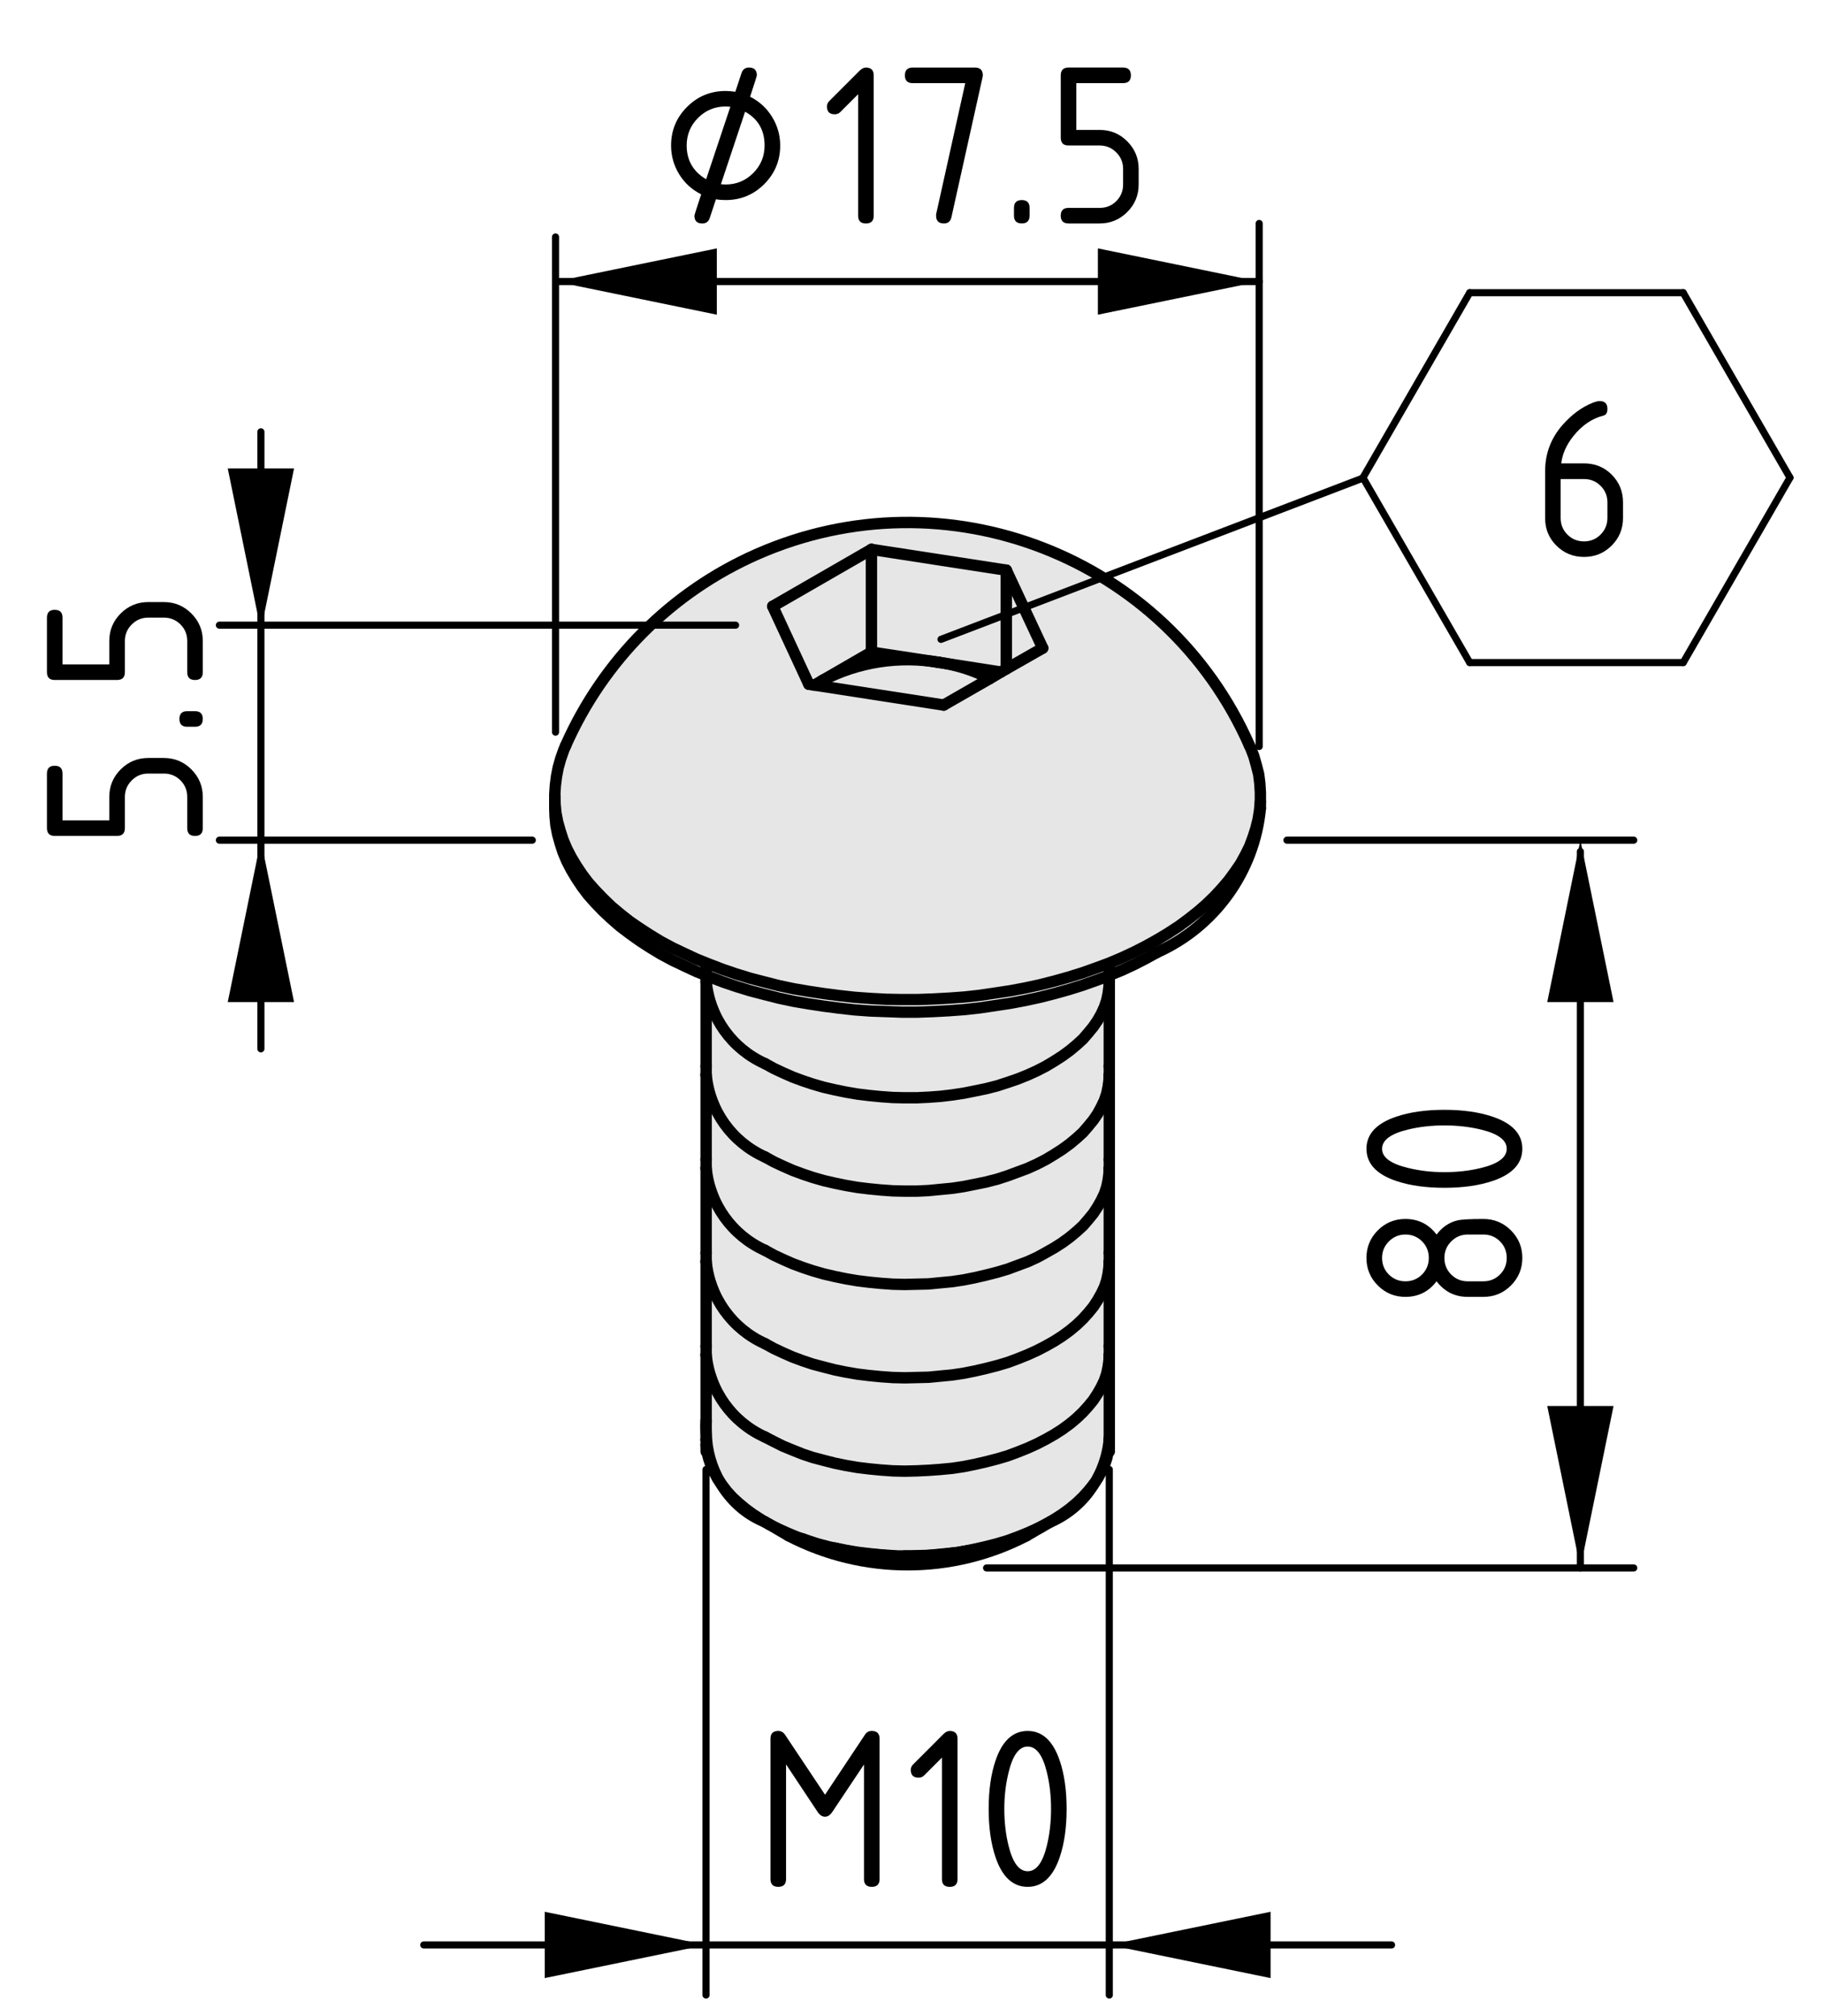 <?xml version="1.0" encoding="utf-8"?>
<!-- Generator: Adobe Illustrator 28.0.0, SVG Export Plug-In . SVG Version: 6.00 Build 0)  -->
<svg version="1.1" xmlns="http://www.w3.org/2000/svg" xmlns:xlink="http://www.w3.org/1999/xlink" x="0px" y="0px"
	 viewBox="0 0 64.074 70.833" style="enable-background:new 0 0 64.074 70.833;" xml:space="preserve">
<style type="text/css">
	.st0{fill:#E6E6E6;}
	.st1{fill:none;stroke:#000000;stroke-width:0.4;stroke-linecap:round;stroke-linejoin:round;stroke-miterlimit:10;}
	.st2{fill:none;stroke:#000000;stroke-width:0.25;stroke-linecap:round;stroke-linejoin:round;stroke-miterlimit:10;}
	.st3{fill:none;stroke:#000000;stroke-width:0.25;stroke-linecap:round;stroke-linejoin:round;}
	.st4{display:none;}
	.st5{display:inline;}
</style>
<g id="_x30_">
	<g id="ARC_36_">
		<g id="XMLID_3_">
			<g>
				<path class="st0" d="M38.989,47.605v2.92v0.06v0.01c0,0.01,0,0.01,0,0.02
					c0,0.02-0.01,0.03-0.01,0.05c-0.05,0.45-0.19,0.87-0.39,1.26
					c-0.05,0.09-0.1,0.17-0.16,0.25l-0.18,0.22l-0.19,0.21l-0.22,0.21
					l-0.24,0.2l-0.26,0.19l-0.28,0.18l-0.3,0.17l-0.31,0.16
					l-0.33,0.15l-0.35,0.14l-0.35,0.13l-0.37,0.11l-0.39,0.1l-0.39,0.09
					l-0.4,0.08l-0.37,0.06h-0.03l-0.42,0.04l-0.41,0.04l-0.42,0.01
					l-0.42,0.01h-0.21l-0.21-0.01l-0.42-0.03l-0.41-0.04l-0.41-0.05
					l-0.41-0.07l-0.39-0.08h-0.02l-0.18-0.04l-0.38-0.1l-0.2-0.06
					l-0.35-0.12l-0.18-0.06l-0.34-0.14l-0.33-0.15l-0.32-0.16
					l-0.15-0.09l-0.03-0.01l-0.11-0.07l-0.28-0.18l-0.26-0.19
					l-0.24-0.2l-0.22-0.2l-0.2-0.22l-0.17-0.22l-0.07-0.1
					c-0.31-0.52-0.48-1.13-0.49-1.74v-0.43v-2.31
					c0.12,1.26,0.91,2.37,2.07,2.89l0.31,0.16l0.32,0.16l0.34,0.14
					l0.35,0.14l0.36,0.12l0.38,0.1l0.39,0.1l0.39,0.08l0.41,0.07
					l0.41,0.05l0.41,0.04l0.42,0.03l0.42,0.01l0.42-0.01l0.42-0.02
					l0.41-0.03l0.42-0.04l0.4-0.06l0.4-0.08l0.39-0.09l0.39-0.1
					l0.37-0.11l0.35-0.13l0.35-0.14l0.33-0.15l0.31-0.16l0.3-0.17
					l0.28-0.18l0.26-0.19l0.24-0.2l0.22-0.21l0.19-0.21l0.18-0.22
					l0.15-0.23l0.13-0.23l0.11-0.23l0.08-0.24l0.05-0.24l0.03-0.24
					L38.989,47.605z"/>
				<path class="st0" d="M38.989,44.325v2.98v0.3l-0.01,0.18l-0.03,0.24
					l-0.05,0.24l-0.08,0.24l-0.11,0.23l-0.13,0.23l-0.15,0.23
					l-0.18,0.22l-0.19,0.21l-0.22,0.21l-0.24,0.2l-0.26,0.19
					l-0.28,0.18l-0.3,0.17l-0.31,0.16l-0.33,0.15l-0.35,0.14l-0.35,0.13
					l-0.37,0.11l-0.39,0.1l-0.39,0.09l-0.4,0.08l-0.4,0.06
					l-0.42,0.04l-0.41,0.03l-0.42,0.02l-0.42,0.01l-0.42-0.01
					l-0.42-0.03l-0.41-0.04l-0.41-0.05l-0.41-0.07l-0.39-0.08
					l-0.39-0.1l-0.38-0.1l-0.36-0.12l-0.35-0.14l-0.34-0.14
					l-0.32-0.16l-0.31-0.16c-1.16-0.52-1.95-1.63-2.07-2.89v-0.3v-2.98
					c0.12,1.26,0.91,2.37,2.07,2.89l0.31,0.17l0.32,0.15l0.34,0.15
					l0.35,0.13l0.36,0.12l0.38,0.1l0.39,0.1l0.39,0.08l0.41,0.07
					l0.41,0.05l0.41,0.04l0.42,0.03l0.42,0.01l0.42-0.01l0.42-0.01
					l0.41-0.04l0.42-0.04l0.4-0.06l0.4-0.08l0.39-0.09l0.39-0.1
					l0.37-0.11l0.35-0.13l0.35-0.14l0.33-0.15l0.31-0.16l0.3-0.17
					l0.28-0.18l0.26-0.19l0.24-0.2l0.22-0.21l0.19-0.21l0.18-0.22
					l0.15-0.23l0.13-0.23l0.11-0.23l0.08-0.24l0.05-0.24l0.03-0.24
					L38.989,44.325z"/>
				<path class="st0" d="M38.989,41.045v2.98v0.3l-0.01,0.18l-0.03,0.24
					l-0.05,0.24l-0.08,0.24l-0.11,0.23l-0.13,0.23l-0.15,0.23
					l-0.18,0.22l-0.19,0.21l-0.22,0.21l-0.24,0.2l-0.26,0.19
					l-0.28,0.18l-0.3,0.17l-0.31,0.16l-0.33,0.15l-0.35,0.14
					l-0.35,0.13l-0.37,0.11l-0.39,0.1l-0.39,0.09l-0.4,0.08
					l-0.4,0.06l-0.42,0.04l-0.41,0.04l-0.42,0.01l-0.42,0.01
					l-0.42-0.01l-0.42-0.03l-0.41-0.04l-0.41-0.05l-0.41-0.07
					l-0.39-0.08l-0.39-0.1l-0.38-0.1l-0.36-0.12l-0.35-0.13
					l-0.34-0.15l-0.32-0.15l-0.31-0.17c-1.16-0.52-1.95-1.63-2.07-2.89
					v-0.3v-2.98c0.12,1.26,0.91,2.37,2.07,2.89l0.31,0.17l0.32,0.15
					l0.34,0.15l0.35,0.13l0.36,0.12l0.38,0.11l0.39,0.09l0.39,0.08
					l0.41,0.07l0.41,0.05l0.41,0.04l0.42,0.03l0.42,0.01l0.42-0.01
					l0.42-0.01l0.41-0.04l0.42-0.04l0.4-0.06l0.4-0.08l0.39-0.09
					l0.39-0.1l0.37-0.11l0.35-0.13l0.35-0.13l0.33-0.15l0.31-0.17
					l0.3-0.17l0.28-0.18l0.26-0.19l0.24-0.2l0.22-0.2l0.19-0.22
					l0.18-0.22l0.15-0.23l0.13-0.23l0.11-0.23l0.08-0.24l0.05-0.24
					l0.03-0.24L38.989,41.045z"/>
				<path class="st0" d="M38.989,37.765v2.98v0.3l-0.01,0.18l-0.03,0.24
					l-0.05,0.24l-0.08,0.24l-0.11,0.23l-0.13,0.23l-0.15,0.23
					l-0.18,0.22l-0.19,0.22l-0.22,0.2l-0.24,0.2l-0.26,0.19
					l-0.28,0.18l-0.3,0.17l-0.31,0.17l-0.33,0.15l-0.35,0.13
					l-0.35,0.13l-0.37,0.11l-0.39,0.1l-0.39,0.09l-0.4,0.08l-0.4,0.06
					l-0.42,0.04l-0.41,0.04l-0.42,0.01l-0.42,0.01l-0.42-0.01
					l-0.42-0.03l-0.41-0.04l-0.41-0.05l-0.41-0.07l-0.39-0.08
					l-0.39-0.09l-0.38-0.11l-0.36-0.12l-0.35-0.13l-0.34-0.15
					l-0.32-0.15l-0.31-0.17c-1.16-0.52-1.95-1.63-2.07-2.89v-0.3
					v-2.98c0.12,1.27,0.91,2.37,2.07,2.89l0.31,0.17l0.32,0.15
					l0.34,0.15l0.35,0.13l0.36,0.12l0.38,0.11l0.39,0.09l0.39,0.08
					l0.41,0.07l0.41,0.05l0.41,0.04l0.42,0.03l0.42,0.01h0.42
					l0.42-0.02l0.41-0.04l0.42-0.04l0.4-0.06l0.4-0.08l0.39-0.08
					l0.39-0.1l0.37-0.12l0.35-0.13l0.35-0.13l0.33-0.15l0.31-0.16
					l0.3-0.18l0.28-0.18l0.26-0.19l0.24-0.2l0.22-0.2l0.19-0.22
					l0.18-0.22l0.15-0.22l0.13-0.24l0.11-0.23l0.08-0.24l0.05-0.24
					l0.03-0.24L38.989,37.765z"/>
				<path class="st0" d="M38.989,34.485v2.98v0.3l-0.01,0.18l-0.03,0.24
					l-0.05,0.24l-0.08,0.24l-0.11,0.23l-0.13,0.24l-0.15,0.22
					l-0.18,0.22l-0.19,0.22l-0.22,0.2l-0.24,0.2l-0.26,0.19
					l-0.28,0.18l-0.3,0.18l-0.31,0.16l-0.33,0.15l-0.35,0.13l-0.35,0.13
					l-0.37,0.12l-0.39,0.1l-0.39,0.08l-0.4,0.08l-0.4,0.06
					l-0.42,0.04l-0.41,0.04l-0.42,0.02h-0.42l-0.42-0.01l-0.42-0.03
					l-0.41-0.04l-0.41-0.05l-0.41-0.07l-0.39-0.08l-0.39-0.09
					l-0.38-0.11l-0.36-0.12l-0.35-0.13l-0.34-0.15l-0.32-0.15
					l-0.31-0.17c-1.16-0.52-1.95-1.62-2.07-2.89v-0.3v-2.98
					c0.12,1.27,0.91,2.37,2.07,2.89l0.31,0.17l0.32,0.15l0.34,0.15
					l0.35,0.13l0.36,0.12l0.38,0.11l0.39,0.09l0.39,0.08l0.41,0.07
					l0.41,0.05l0.41,0.04l0.42,0.03l0.42,0.01h0.42l0.42-0.02
					l0.41-0.03l0.42-0.05l0.4-0.06l0.4-0.08l0.39-0.08l0.39-0.1
					l0.37-0.12l0.35-0.12l0.35-0.14l0.33-0.15l0.31-0.16l0.3-0.18
					l0.28-0.18l0.26-0.19l0.24-0.2l0.22-0.2l0.19-0.22l0.18-0.22
					l0.15-0.22l0.13-0.23l0.11-0.24l0.08-0.24l0.05-0.24l0.03-0.24
					L38.989,34.485z"/>
				<path class="st0" d="M27.379,35.075l0.52,0.11l0.53,0.09l0.53,0.08l0.54,0.07
					l0.54,0.06l0.55,0.04l0.55,0.02l0.56,0.02h0.55l0.55-0.02
					l0.55-0.03l0.55-0.04l0.54-0.06l0.54-0.08l0.53-0.08l0.53-0.1
					l0.51-0.11l0.51-0.13l0.5-0.14l0.48-0.15l0.48-0.17l0.46-0.17h0.01
					v0.2l-0.01,0.18l-0.03,0.24l-0.05,0.24l-0.08,0.24l-0.11,0.24
					l-0.13,0.23l-0.15,0.22l-0.18,0.22l-0.19,0.22l-0.22,0.2
					l-0.24,0.2l-0.26,0.19l-0.28,0.18l-0.3,0.18l-0.31,0.16
					l-0.33,0.15l-0.35,0.14l-0.35,0.12l-0.37,0.12l-0.39,0.1l-0.39,0.08
					l-0.4,0.08l-0.4,0.06l-0.42,0.05l-0.41,0.03l-0.42,0.02h-0.42
					l-0.42-0.01l-0.42-0.03l-0.41-0.04l-0.41-0.05l-0.41-0.07
					l-0.39-0.08l-0.39-0.09l-0.38-0.11l-0.36-0.12l-0.35-0.13
					l-0.34-0.15l-0.32-0.15l-0.31-0.17c-1.16-0.52-1.95-1.62-2.07-2.89
					v-0.21l0.12,0.05l0.47,0.18l0.47,0.16l0.49,0.15l0.5,0.13
					L27.379,35.075z"/>
				<polygon class="st0" points="30.629,22.915 28.899,23.915 28.659,24.055 28.619,24.075 
					28.429,24.045 27.159,21.305 30.629,19.305 				"/>
				<polygon class="st0" points="36.649,22.775 35.369,23.505 35.369,20.035 				"/>
				<polygon class="st0" points="35.179,23.615 32.999,23.275 30.629,22.915 30.629,19.305 
					35.369,20.035 35.369,23.505 				"/>
				<path class="st0" d="M33.169,24.775l-4.53-0.7l0.02-0.02l0.24-0.14
					c1.26-0.66,2.7-0.88,4.1-0.64c0.63,0.09,1.23,0.28,1.79,0.57
					L33.169,24.775z"/>
				<path class="st0" d="M28.619,24.075h0.02l4.53,0.7l1.62-0.93l0.39-0.23
					l0.19-0.11l1.28-0.73l-1.28-2.74l-4.74-0.73l-3.47,2l1.27,2.74
					L28.619,24.075z M44.139,29.115l-0.1,0.31l-0.12,0.32l-0.15,0.3
					l-0.17,0.31l-0.2,0.29l-0.22,0.3l-0.24,0.28l-0.26,0.28
					l-0.29,0.28l-0.3,0.26l-0.33,0.26l-0.34,0.25l-0.37,0.24l-0.38,0.23
					l-0.4,0.22l-0.41,0.21l-0.43,0.2l-0.45,0.19l-0.46,0.17l-0.48,0.17
					l-0.48,0.15l-0.5,0.14l-0.51,0.13l-0.51,0.11l-0.53,0.1l-0.53,0.08
					l-0.54,0.08l-0.54,0.06l-0.55,0.04l-0.55,0.03l-0.55,0.02h-0.55
					l-0.56-0.01l-0.55-0.03l-0.55-0.04l-0.54-0.06l-0.54-0.07
					l-0.53-0.08l-0.53-0.09l-0.52-0.11l-0.51-0.13l-0.5-0.13l-0.49-0.15
					l-0.47-0.16l-0.47-0.18l-0.45-0.18l-0.43-0.2l-0.42-0.2
					l-0.41-0.22l-0.38-0.23l-0.37-0.24l-0.35-0.24l-0.33-0.26
					l-0.31-0.26l-0.29-0.28l-0.27-0.28l-0.25-0.28l-0.22-0.29l-0.2-0.3
					l-0.18-0.3l-0.16-0.31l-0.13-0.31l-0.1-0.31l-0.09-0.32l-0.06-0.31
					l-0.03-0.32l-0.01-0.28v-0.04l0.02-0.32l0.04-0.32l0.06-0.31
					l0.09-0.32l0.11-0.31l0.06-0.14c1.33-3.01,3.73-5.41,6.73-6.73
					c6.64-2.92,14.39,0.09,17.31,6.73l0.03,0.06l0.12,0.31l0.09,0.32
					l0.08,0.31l0.04,0.32l0.02,0.32v0.12v0.2l-0.03,0.32l-0.05,0.31
					L44.139,29.115z"/>
			</g>
			<g>
				<path class="st1" d="M43.919,26.205c-2.92-6.64-10.67-9.65-17.31-6.73
					c-3,1.32-5.4,3.72-6.73,6.73"/>
				<line class="st1" x1="19.499" y1="27.965" x2="19.499" y2="28.405"/>
				<line class="st1" x1="44.299" y1="28.405" x2="44.299" y2="28.165"/>
				<line class="st1" x1="24.819" y1="50.775" x2="24.819" y2="51.005"/>
				<polyline class="st1" points="24.819,47.605 24.819,49.915 24.819,50.345 24.819,50.585 				
					"/>
				<line class="st1" x1="24.819" y1="44.325" x2="24.819" y2="47.305"/>
				<line class="st1" x1="24.819" y1="41.045" x2="24.819" y2="44.025"/>
				<line class="st1" x1="24.819" y1="37.765" x2="24.819" y2="40.745"/>
				<polyline class="st1" points="24.819,33.885 24.819,34.275 24.819,34.485 24.819,37.465 				
					"/>
				<line class="st1" x1="38.989" y1="34.275" x2="38.989" y2="33.895"/>
				<polyline class="st1" points="38.989,37.465 38.989,34.485 38.989,34.285 				"/>
				<line class="st1" x1="38.989" y1="40.745" x2="38.989" y2="37.765"/>
				<line class="st1" x1="38.989" y1="44.025" x2="38.989" y2="41.045"/>
				<line class="st1" x1="38.989" y1="47.305" x2="38.989" y2="44.325"/>
				<line class="st1" x1="38.989" y1="50.525" x2="38.989" y2="47.605"/>
				<line class="st1" x1="38.989" y1="51.005" x2="38.989" y2="50.615"/>
				<line class="st1" x1="24.819" y1="37.465" x2="24.819" y2="37.765"/>
				<line class="st1" x1="38.989" y1="37.765" x2="38.989" y2="37.465"/>
				<line class="st1" x1="24.819" y1="40.745" x2="24.819" y2="41.045"/>
				<line class="st1" x1="38.989" y1="41.045" x2="38.989" y2="40.745"/>
				<line class="st1" x1="24.819" y1="44.025" x2="24.819" y2="44.325"/>
				<line class="st1" x1="38.989" y1="44.325" x2="38.989" y2="44.025"/>
				<line class="st1" x1="24.819" y1="47.305" x2="24.819" y2="47.605"/>
				<line class="st1" x1="38.989" y1="47.605" x2="38.989" y2="47.305"/>
				<line class="st1" x1="24.819" y1="50.585" x2="24.819" y2="50.595"/>
				<line class="st1" x1="27.039" y1="53.565" x2="27.719" y2="53.965"/>
				<line class="st1" x1="36.079" y1="53.965" x2="36.609" y2="53.655"/>
				<polyline class="st1" points="40.669,33.025 41.049,32.795 41.419,32.555 41.759,32.305 
					42.089,32.045 42.389,31.785 42.679,31.505 42.939,31.225 43.179,30.945 
					43.399,30.645 43.599,30.355 43.769,30.045 43.919,29.745 44.039,29.425 
					44.139,29.115 44.219,28.795 44.269,28.485 44.299,28.165 44.299,27.965 
					44.299,27.845 44.279,27.525 44.239,27.205 44.159,26.895 44.069,26.575 
					43.949,26.265 43.919,26.205 				"/>
				<polyline class="st1" points="19.879,26.205 19.819,26.345 19.709,26.655 19.619,26.975 
					19.559,27.285 19.519,27.605 19.499,27.925 19.499,27.965 19.509,28.245 
					19.539,28.565 19.599,28.875 19.689,29.195 19.789,29.505 19.919,29.815 
					20.079,30.125 20.259,30.425 20.459,30.725 20.679,31.015 20.929,31.295 
					21.199,31.575 21.489,31.855 21.799,32.115 22.129,32.375 22.479,32.615 
					22.849,32.855 23.229,33.085 23.639,33.305 24.059,33.505 24.489,33.705 
					24.939,33.885 25.409,34.065 25.879,34.225 26.369,34.375 26.869,34.505 
					27.379,34.635 27.899,34.745 28.429,34.835 28.959,34.915 29.499,34.985 
					30.039,35.045 30.589,35.085 31.139,35.115 31.699,35.125 32.249,35.125 
					32.799,35.105 33.349,35.075 33.899,35.035 34.439,34.975 34.979,34.895 
					35.509,34.815 36.039,34.715 36.549,34.605 37.059,34.475 37.559,34.335 
					38.039,34.185 38.519,34.015 38.979,33.845 39.429,33.655 39.859,33.455 
					40.269,33.245 40.669,33.025 				"/>
				<path class="st1" d="M40.669,33.465c2.03-0.91,3.42-2.85,3.63-5.06"/>
				<polyline class="st1" points="19.499,28.405 19.509,28.685 19.539,29.005 19.599,29.315 
					19.689,29.635 19.789,29.945 19.919,30.255 20.079,30.565 20.259,30.865 
					20.459,31.165 20.679,31.455 20.929,31.735 21.199,32.015 21.489,32.285 
					21.799,32.555 22.129,32.805 22.479,33.055 22.849,33.295 23.229,33.525 
					23.639,33.745 24.059,33.945 24.489,34.145 24.819,34.275 24.939,34.325 
					25.409,34.505 25.879,34.665 26.369,34.815 26.869,34.945 27.379,35.075 
					27.899,35.185 28.429,35.275 28.959,35.355 29.499,35.425 30.039,35.485 
					30.589,35.525 31.139,35.545 31.699,35.565 32.249,35.565 32.799,35.545 
					33.349,35.515 33.899,35.475 34.439,35.415 34.979,35.335 35.509,35.255 
					36.039,35.155 36.549,35.045 37.059,34.915 37.559,34.775 38.039,34.625 
					38.519,34.455 38.979,34.285 38.989,34.285 38.989,34.275 39.429,34.095 
					39.859,33.895 40.269,33.685 40.669,33.465 				"/>
				<line class="st1" x1="35.369" y1="20.035" x2="36.649" y2="22.775"/>
				<line class="st1" x1="30.629" y1="19.305" x2="35.369" y2="20.035"/>
				<line class="st1" x1="27.159" y1="21.305" x2="30.629" y2="19.305"/>
				<line class="st1" x1="28.429" y1="24.045" x2="27.159" y2="21.305"/>
				<polyline class="st1" points="33.169,24.775 28.639,24.075 28.619,24.075 28.429,24.045 				
					"/>
				<polyline class="st1" points="36.649,22.775 35.369,23.505 35.179,23.615 34.789,23.845 
					33.169,24.775 				"/>
				<line class="st1" x1="28.659" y1="24.055" x2="28.639" y2="24.075"/>
				<path class="st1" d="M32.999,23.275c-1.4-0.24-2.84-0.02-4.1,0.64"/>
				<path class="st1" d="M34.789,23.845c-0.56-0.29-1.16-0.48-1.79-0.57"/>
				<line class="st1" x1="35.369" y1="23.505" x2="35.369" y2="20.035"/>
				<polyline class="st1" points="26.889,37.375 27.199,37.545 27.519,37.695 27.859,37.845 
					28.209,37.975 28.569,38.095 28.949,38.205 29.339,38.295 29.729,38.375 
					30.139,38.445 30.549,38.495 30.959,38.535 31.379,38.565 31.799,38.575 
					32.219,38.575 32.639,38.555 33.049,38.525 33.469,38.475 33.869,38.415 
					34.269,38.335 34.659,38.255 35.049,38.155 35.419,38.035 35.769,37.915 
					36.119,37.775 36.449,37.625 36.759,37.465 37.059,37.285 37.339,37.105 
					37.599,36.915 37.839,36.715 38.059,36.515 38.249,36.295 38.429,36.075 
					38.579,35.855 38.709,35.625 38.819,35.385 38.899,35.145 38.949,34.905 
					38.979,34.665 38.989,34.485 				"/>
				<path class="st1" d="M24.819,34.485c0.12,1.27,0.91,2.37,2.07,2.89"/>
				<line class="st1" x1="30.629" y1="22.915" x2="30.629" y2="19.305"/>
				<line class="st1" x1="28.899" y1="23.915" x2="30.629" y2="22.915"/>
				<polyline class="st1" points="28.619,24.075 28.659,24.055 28.899,23.915 				"/>
				<line class="st1" x1="32.999" y1="23.275" x2="35.179" y2="23.615"/>
				<line class="st1" x1="30.629" y1="22.915" x2="32.999" y2="23.275"/>
				<polyline class="st1" points="26.889,40.655 27.199,40.825 27.519,40.975 27.859,41.125 
					28.209,41.255 28.569,41.375 28.949,41.485 29.339,41.575 29.729,41.655 
					30.139,41.725 30.549,41.775 30.959,41.815 31.379,41.845 31.799,41.855 
					32.219,41.855 32.639,41.835 33.049,41.795 33.469,41.755 33.869,41.695 
					34.269,41.615 34.659,41.535 35.049,41.435 35.419,41.315 35.769,41.185 
					36.119,41.055 36.449,40.905 36.759,40.745 37.059,40.565 37.339,40.385 
					37.599,40.195 37.839,39.995 38.059,39.795 38.249,39.575 38.429,39.355 
					38.579,39.135 38.709,38.895 38.819,38.665 38.899,38.425 38.949,38.185 
					38.979,37.945 38.989,37.765 				"/>
				<path class="st1" d="M24.819,37.765c0.12,1.27,0.91,2.37,2.07,2.89"/>
				<polyline class="st1" points="26.889,43.935 27.199,44.105 27.519,44.255 27.859,44.405 
					28.209,44.535 28.569,44.655 28.949,44.765 29.339,44.855 29.729,44.935 
					30.139,45.005 30.549,45.055 30.959,45.095 31.379,45.125 31.799,45.135 
					32.219,45.125 32.639,45.115 33.049,45.075 33.469,45.035 33.869,44.975 
					34.269,44.895 34.659,44.805 35.049,44.705 35.419,44.595 35.769,44.465 
					36.119,44.335 36.449,44.185 36.759,44.015 37.059,43.845 37.339,43.665 
					37.599,43.475 37.839,43.275 38.059,43.075 38.249,42.855 38.429,42.635 
					38.579,42.405 38.709,42.175 38.819,41.945 38.899,41.705 38.949,41.465 
					38.979,41.225 38.989,41.045 				"/>
				<path class="st1" d="M24.819,41.045c0.12,1.26,0.91,2.37,2.07,2.89"/>
				<polyline class="st1" points="26.889,47.215 27.199,47.385 27.519,47.535 27.859,47.685 
					28.209,47.815 28.569,47.935 28.949,48.035 29.339,48.135 29.729,48.215 
					30.139,48.285 30.549,48.335 30.959,48.375 31.379,48.405 31.799,48.415 
					32.219,48.405 32.639,48.395 33.049,48.355 33.469,48.315 33.869,48.255 
					34.269,48.175 34.659,48.085 35.049,47.985 35.419,47.875 35.769,47.745 
					36.119,47.605 36.449,47.455 36.759,47.295 37.059,47.125 37.339,46.945 
					37.599,46.755 37.839,46.555 38.059,46.345 38.249,46.135 38.429,45.915 
					38.579,45.685 38.709,45.455 38.819,45.225 38.899,44.985 38.949,44.745 
					38.979,44.505 38.989,44.325 				"/>
				<path class="st1" d="M24.819,44.325c0.12,1.26,0.91,2.37,2.07,2.89"/>
				<polyline class="st1" points="26.889,50.495 27.199,50.655 27.519,50.815 27.859,50.955 
					28.209,51.095 28.569,51.215 28.949,51.315 29.339,51.415 29.729,51.495 
					30.139,51.565 30.549,51.615 30.959,51.655 31.379,51.685 31.799,51.695 
					32.219,51.685 32.639,51.665 33.049,51.635 33.469,51.595 33.869,51.535 
					34.269,51.455 34.659,51.365 35.049,51.265 35.419,51.155 35.769,51.025 
					36.119,50.885 36.449,50.735 36.759,50.575 37.059,50.405 37.339,50.225 
					37.599,50.035 37.839,49.835 38.059,49.625 38.249,49.415 38.429,49.195 
					38.579,48.965 38.709,48.735 38.819,48.505 38.899,48.265 38.949,48.025 
					38.979,47.785 38.989,47.605 				"/>
				<path class="st1" d="M24.819,47.605c0.12,1.26,0.91,2.37,2.07,2.89"/>
				<polyline class="st1" points="38.989,50.595 38.989,50.585 38.989,50.525 				"/>
				<polyline class="st1" points="38.589,51.925 38.709,51.715 38.819,51.485 38.899,51.245 
					38.949,51.005 38.979,50.765 38.979,50.665 				"/>
				<polyline class="st1" points="33.499,54.575 33.869,54.515 34.269,54.435 34.659,54.345 
					35.049,54.245 35.419,54.135 35.769,54.005 36.119,53.865 36.449,53.715 
					36.759,53.555 37.059,53.385 37.339,53.205 37.599,53.015 37.839,52.815 
					38.059,52.605 38.249,52.395 38.429,52.175 				"/>
				<polyline class="st1" points="31.799,54.675 32.219,54.665 32.639,54.655 33.049,54.615 
					33.469,54.575 				"/>
				<polyline class="st1" points="29.319,54.395 29.339,54.395 29.729,54.475 30.139,54.545 
					30.549,54.595 30.959,54.635 31.379,54.665 				"/>
				<line class="st1" x1="28.209" y1="54.075" x2="28.559" y2="54.195"/>
				<line class="st1" x1="26.889" y1="53.475" x2="27.039" y2="53.565"/>
				<path class="st1" d="M24.819,49.915c-0.01,0.14-0.01,0.29,0,0.43
					c0.01,0.61,0.18,1.22,0.49,1.74c0.35,0.6,0.87,1.1,1.55,1.38"/>
				<path class="st1" d="M36.909,53.485c0.64-0.28,1.17-0.74,1.52-1.31
					c0.06-0.08,0.11-0.16,0.16-0.25c0.2-0.39,0.34-0.81,0.39-1.26
					c0-0.02,0.01-0.03,0.01-0.05c0-0.01,0-0.01,0-0.02"/>
				<polyline class="st1" points="24.819,50.595 24.819,50.775 24.849,51.015 24.909,51.255 
					24.989,51.495 25.099,51.725 25.219,51.955 25.309,52.085 25.379,52.185 
					25.549,52.405 25.749,52.625 25.969,52.825 26.209,53.025 26.469,53.215 
					26.749,53.395 26.859,53.465 26.889,53.475 26.889,53.485 27.039,53.565 
					27.359,53.725 27.689,53.875 28.029,54.015 28.209,54.075 28.389,54.145 
					28.559,54.195 28.759,54.255 29.139,54.355 29.319,54.395 29.529,54.445 
					29.929,54.525 30.339,54.585 30.749,54.625 31.169,54.665 31.379,54.665 
					31.589,54.675 31.799,54.675 32.009,54.685 32.429,54.675 32.639,54.655 
					32.849,54.645 33.259,54.605 33.469,54.575 33.499,54.575 33.669,54.555 
					33.869,54.515 34.069,54.485 34.469,54.405 34.859,54.315 35.229,54.205 
					35.599,54.085 35.949,53.955 36.289,53.805 36.609,53.655 36.909,53.485 				"/>
				<path class="st1" d="M27.719,53.965c2.62,1.36,5.74,1.36,8.36,0"/>
			</g>
		</g>
	</g>
</g>
<g id="Bemaßung_allgemein">
	<g id="SOLID_4_">
		<polygon points="55.547,29.523 54.382,35.212 56.712,35.212 		"/>
	</g>
	<g id="SOLID_5_">
		<polygon points="55.547,55.096 56.712,49.406 54.382,49.406 		"/>
	</g>
	<g id="LINE_148_">
		<line class="st2" x1="45.233" y1="29.523" x2="57.422" y2="29.523"/>
	</g>
	<g id="LINE_149_">
		<line class="st2" x1="34.676" y1="55.096" x2="57.422" y2="55.096"/>
	</g>
	<g id="LINE_150_">
		<line class="st2" x1="55.547" y1="29.921" x2="55.547" y2="55.096"/>
	</g>
	<g id="SOLID_6_">
		<polygon points="38.989,68.343 44.658,69.508 44.658,67.178 		"/>
	</g>
	<g id="SOLID_7_">
		<polygon points="24.815,68.343 19.146,67.178 19.146,69.508 		"/>
	</g>
	<g id="LINE_151_">
		<line class="st2" x1="38.989" y1="51.636" x2="38.989" y2="70.104"/>
	</g>
	<g id="LINE_152_">
		<line class="st2" x1="24.815" y1="51.636" x2="24.815" y2="70.104"/>
	</g>
	<g id="LINE_153_">
		<line class="st2" x1="38.989" y1="68.343" x2="48.91" y2="68.343"/>
	</g>
	<g id="LINE_154_">
		<line class="st2" x1="38.989" y1="68.343" x2="24.815" y2="68.343"/>
	</g>
	<g id="LINE_155_">
		<line class="st2" x1="24.815" y1="68.343" x2="14.894" y2="68.343"/>
	</g>
	<g id="MTEXT_5_">
		<g>
			<path d="M30.641,60.824c0.183,0,0.274,0.092,0.274,0.273v4.932
				c0,0.182-0.091,0.273-0.274,0.273s-0.274-0.091-0.274-0.273v-4.026L29.252,63.672
				c-0.075,0.11-0.16,0.166-0.254,0.166c-0.098,0-0.184-0.056-0.259-0.166
				l-1.111-1.673v4.03c0,0.182-0.091,0.273-0.274,0.273s-0.274-0.092-0.274-0.273
				v-4.932c0-0.182,0.091-0.273,0.274-0.273c0.1,0,0.18,0.046,0.241,0.137
				l1.403,2.104l1.411-2.121C30.462,60.864,30.539,60.824,30.641,60.824z"/>
			<path d="M33.107,61.76l-0.629,0.63c-0.053,0.052-0.117,0.077-0.191,0.077
				c-0.183,0-0.275-0.091-0.275-0.274c0-0.074,0.026-0.138,0.079-0.19
				l1.07-1.071c0.072-0.071,0.146-0.107,0.22-0.107
				c0.183,0,0.274,0.092,0.274,0.273v4.932c0,0.182-0.091,0.273-0.274,0.273
				s-0.274-0.091-0.274-0.273V61.76z"/>
			<path d="M37.489,63.563c0,0.653-0.08,1.218-0.241,1.693
				c-0.235,0.697-0.611,1.046-1.129,1.046s-0.894-0.348-1.129-1.042
				c-0.161-0.476-0.241-1.042-0.241-1.697s0.08-1.222,0.241-1.697
				c0.235-0.694,0.611-1.042,1.129-1.042s0.894,0.349,1.129,1.046
				C37.409,62.345,37.489,62.91,37.489,63.563z M36.942,63.563
				c0-0.454-0.048-0.881-0.146-1.282c-0.146-0.606-0.372-0.909-0.676-0.909
				c-0.302,0-0.526,0.305-0.672,0.913c-0.1,0.409-0.149,0.836-0.149,1.278
				c0,0.451,0.048,0.879,0.146,1.282c0.146,0.606,0.372,0.909,0.676,0.909
				s0.53-0.303,0.676-0.909C36.893,64.442,36.942,64.014,36.942,63.563z"/>
		</g>
	</g>
	<g id="SOLID">
		<polygon points="9.17,29.523 8.005,35.212 10.335,35.212 		"/>
	</g>
	<g id="SOLID_1_">
		<polygon points="9.17,22.15 10.335,16.461 8.005,16.461 		"/>
	</g>
	<g id="LINE_142_">
		<line class="st2" x1="25.854" y1="21.968" x2="7.711" y2="21.968"/>
	</g>
	<g id="LINE_143_">
		<line class="st2" x1="18.709" y1="29.523" x2="7.711" y2="29.523"/>
	</g>
	<g id="LINE_144_">
		<line class="st2" x1="9.17" y1="15.174" x2="9.17" y2="36.855"/>
	</g>
	<g id="MTEXT_1_">
		<g>
			<path d="M4.114,29.373h-2.191c-0.182,0-0.273-0.091-0.273-0.274v-1.917
				c0-0.183,0.092-0.274,0.273-0.274c0.184,0,0.274,0.091,0.274,0.274v1.644h1.644
				v-0.822c0-0.379,0.134-0.702,0.402-0.969s0.591-0.4,0.967-0.4H5.759
				c0.379,0,0.701,0.134,0.969,0.402c0.267,0.269,0.4,0.591,0.4,0.967v1.096
				c0,0.183-0.092,0.274-0.273,0.274c-0.184,0-0.274-0.091-0.274-0.274v-1.096
				c0-0.229-0.079-0.424-0.238-0.583s-0.354-0.239-0.583-0.239H5.21
				c-0.227,0-0.42,0.08-0.58,0.241c-0.161,0.161-0.241,0.354-0.241,0.581v1.096
				C4.389,29.281,4.298,29.373,4.114,29.373z"/>
			<path d="M6.58,25.538c-0.183,0-0.274-0.091-0.274-0.274s0.092-0.274,0.274-0.274
				h0.274c0.182,0,0.273,0.091,0.273,0.274s-0.092,0.274-0.273,0.274H6.58z"/>
			<path d="M4.114,23.894h-2.191c-0.182,0-0.273-0.091-0.273-0.274v-1.917
				c0-0.183,0.092-0.274,0.273-0.274c0.184,0,0.274,0.091,0.274,0.274v1.644h1.644
				v-0.822c0-0.379,0.134-0.702,0.402-0.969s0.591-0.4,0.967-0.4H5.759
				c0.379,0,0.701,0.134,0.969,0.402c0.267,0.269,0.4,0.591,0.4,0.967v1.096
				c0,0.183-0.092,0.274-0.273,0.274c-0.184,0-0.274-0.091-0.274-0.274v-1.096
				c0-0.229-0.079-0.424-0.238-0.583s-0.354-0.239-0.583-0.239H5.21
				c-0.227,0-0.42,0.08-0.58,0.241c-0.161,0.161-0.241,0.354-0.241,0.581v1.096
				C4.389,23.803,4.298,23.894,4.114,23.894z"/>
		</g>
	</g>
	<g id="SOLID_2_">
		<polygon points="19.525,9.893 25.195,11.058 25.195,8.728 		"/>
	</g>
	<g id="SOLID_3_">
		<polygon points="44.257,9.893 38.588,8.728 38.588,11.058 		"/>
	</g>
	<g id="LINE_145_">
		<line class="st2" x1="19.525" y1="25.727" x2="19.525" y2="8.327"/>
	</g>
	<g id="LINE_146_">
		<line class="st2" x1="44.257" y1="26.232" x2="44.257" y2="7.852"/>
	</g>
	<g id="LINE_147_">
		<line class="st2" x1="19.525" y1="9.893" x2="44.257" y2="9.893"/>
	</g>
	<g id="MTEXT_2_">
		<g>
			<path d="M25.164,7.002l-0.22,0.664c-0.042,0.124-0.129,0.187-0.262,0.187
				c-0.183,0-0.274-0.092-0.274-0.273c0-0.025,0.079-0.275,0.237-0.752
				c-0.327-0.163-0.585-0.398-0.774-0.705c-0.189-0.308-0.284-0.644-0.284-1.009
				c0-0.531,0.187-0.983,0.561-1.357c0.373-0.373,0.826-0.56,1.357-0.56
				c0.097,0,0.21,0.009,0.34,0.028l0.22-0.664
				c0.042-0.124,0.129-0.187,0.262-0.187c0.183,0,0.274,0.092,0.274,0.273
				c0,0.025-0.079,0.275-0.237,0.752c0.324,0.163,0.581,0.398,0.772,0.707
				c0.19,0.309,0.286,0.645,0.286,1.007c0,0.531-0.187,0.983-0.561,1.357
				c-0.373,0.373-0.826,0.56-1.357,0.56C25.385,7.03,25.272,7.021,25.164,7.002z
				 M24.819,6.299l0.851-2.548c-0.072-0.006-0.127-0.009-0.166-0.009
				c-0.379,0-0.702,0.134-0.969,0.401c-0.267,0.267-0.4,0.59-0.4,0.969
				C24.135,5.633,24.363,6.029,24.819,6.299z M25.338,6.474
				c0.066,0.006,0.122,0.009,0.166,0.009c0.379,0,0.702-0.134,0.969-0.401
				c0.267-0.267,0.4-0.59,0.4-0.969c0-0.54-0.229-0.936-0.685-1.187
				L25.338,6.474z"/>
			<path d="M30.161,3.31l-0.629,0.63c-0.053,0.052-0.117,0.077-0.191,0.077
				c-0.183,0-0.275-0.091-0.275-0.274c0-0.074,0.026-0.138,0.079-0.19
				l1.07-1.071c0.072-0.071,0.146-0.107,0.22-0.107
				c0.183,0,0.274,0.092,0.274,0.273v4.932c0,0.182-0.091,0.273-0.274,0.273
				s-0.274-0.091-0.274-0.273V3.31z"/>
			<path d="M33.926,2.922h-1.847c-0.183,0-0.274-0.091-0.274-0.274
				c0-0.182,0.091-0.273,0.274-0.273h2.191c0.18,0,0.271,0.089,0.274,0.266
				c0,0.017-0.003,0.039-0.008,0.066L33.44,7.636
				c-0.033,0.144-0.121,0.216-0.261,0.216c-0.186,0-0.278-0.092-0.278-0.273
				c0-0.028,0.001-0.049,0.004-0.062L33.926,2.922z"/>
			<path d="M35.639,7.304c0-0.183,0.091-0.274,0.274-0.274s0.274,0.092,0.274,0.274
				v0.274c0,0.182-0.091,0.273-0.274,0.273S35.639,7.76,35.639,7.579V7.304z"/>
			<path d="M37.283,4.839V2.647c0-0.182,0.091-0.273,0.274-0.273H39.474
				c0.183,0,0.274,0.092,0.274,0.273c0,0.184-0.091,0.274-0.274,0.274h-1.644
				v1.644h0.822c0.379,0,0.702,0.134,0.969,0.402s0.4,0.591,0.4,0.967v0.549
				c0,0.379-0.134,0.701-0.402,0.969c-0.269,0.267-0.591,0.4-0.967,0.4h-1.096
				c-0.183,0-0.274-0.092-0.274-0.273c0-0.184,0.091-0.274,0.274-0.274h1.096
				c0.229,0,0.424-0.079,0.583-0.238S39.474,6.713,39.474,6.483V5.934
				c0-0.227-0.08-0.42-0.241-0.58c-0.161-0.161-0.354-0.241-0.581-0.241h-1.096
				C37.374,5.113,37.283,5.022,37.283,4.839z"/>
		</g>
	</g>
	<line class="st3" x1="62.913" y1="16.785" x2="59.161" y2="10.286"/>
	<g id="LINE_195_">
		<line class="st3" x1="59.161" y1="10.286" x2="51.657" y2="10.286"/>
	</g>
	<line class="st3" x1="51.657" y1="10.286" x2="47.905" y2="16.785"/>
	<g id="INSERT_1_">
		<g id="BLOCK_x5F_RECORD_1_">
			<g id="MTEXT_23_">
				<g>
					<path d="M56.223,14.093c0.183,0,0.274,0.092,0.274,0.273
						c0,0.136-0.046,0.215-0.137,0.237c-0.407,0.103-0.763,0.346-1.067,0.73
						c-0.241,0.304-0.38,0.621-0.419,0.95h0.801c0.387,0,0.712,0.133,0.975,0.398
						c0.263,0.266,0.395,0.59,0.395,0.971v0.549c0,0.381-0.133,0.705-0.4,0.971
						s-0.59,0.398-0.969,0.398c-0.382,0-0.706-0.132-0.971-0.396
						c-0.266-0.264-0.398-0.586-0.398-0.965v-1.652
						c0-0.619,0.206-1.163,0.618-1.631c0.321-0.362,0.671-0.619,1.05-0.771
						C56.082,14.114,56.165,14.093,56.223,14.093z M54.853,16.833v1.37
						c0,0.229,0.08,0.424,0.239,0.583s0.354,0.238,0.583,0.238
						s0.424-0.08,0.583-0.241c0.159-0.16,0.239-0.354,0.239-0.58V17.654
						c0-0.229-0.08-0.424-0.241-0.583s-0.354-0.238-0.581-0.238H54.853z"/>
				</g>
			</g>
		</g>
	</g>
	<g id="LINE_193_">
		<line class="st3" x1="47.905" y1="16.785" x2="51.657" y2="23.283"/>
	</g>
	<g id="LINE_192_">
		<line class="st3" x1="51.657" y1="23.283" x2="59.161" y2="23.283"/>
	</g>
	<g id="LINE_191_">
		<line class="st3" x1="59.161" y1="23.283" x2="62.913" y2="16.785"/>
	</g>
	<line class="st3" x1="33.074" y1="22.466" x2="47.902" y2="16.8"/>
</g>
<g id="Bemaßung_Print" class="st4">
	<g class="st5">
		<path d="M53.506,42.476c0,0.307-0.105,0.566-0.317,0.778
			c-0.212,0.211-0.472,0.317-0.778,0.317c-0.199,0-0.383-0.048-0.552-0.146
			c-0.362-0.207-0.544-0.524-0.544-0.95v-1.096h-0.548
			c-0.155,0-0.285,0.053-0.39,0.158c-0.105,0.105-0.158,0.235-0.158,0.39v1.096
			c0,0.183-0.092,0.274-0.273,0.274c-0.184,0-0.274-0.091-0.274-0.274V41.928
			c0-0.307,0.105-0.566,0.317-0.778c0.212-0.211,0.471-0.317,0.778-0.317h2.466
			c0.182,0,0.273,0.091,0.273,0.274V42.476z M51.863,41.381v1.096
			c0,0.152,0.054,0.282,0.16,0.388s0.235,0.16,0.388,0.16
			c0.149,0,0.278-0.054,0.386-0.162c0.108-0.107,0.162-0.236,0.162-0.386v-1.096
			H51.863z"/>
	</g>
</g>
<g id="Bemaßung_Internet">
	<g class="st4">
		<path class="st5" d="M48.028,44.202c0-0.379,0.134-0.702,0.4-0.969
			c0.268-0.267,0.59-0.4,0.969-0.4c0.261,0,0.523,0.083,0.789,0.249
			l2.772,1.727v-1.702c0-0.183,0.091-0.274,0.274-0.274
			c0.182,0,0.273,0.091,0.273,0.274v2.191c0,0.183-0.091,0.274-0.273,0.274
			c-0.056,0-0.108-0.015-0.158-0.046l-3.225-2.008
			c-0.147-0.091-0.298-0.137-0.453-0.137c-0.227,0-0.42,0.08-0.58,0.241
			c-0.161,0.161-0.241,0.354-0.241,0.581c0,0.31,0.229,0.596,0.688,0.859
			c0.089,0.05,0.133,0.129,0.133,0.237c0,0.183-0.091,0.274-0.273,0.274
			c-0.041,0-0.079-0.008-0.112-0.025C48.356,45.207,48.028,44.758,48.028,44.202z"/>
		<path class="st5" d="M50.767,38.998c0.653,0,1.218,0.08,1.693,0.241
			c0.697,0.235,1.046,0.611,1.046,1.129s-0.348,0.894-1.042,1.129
			c-0.476,0.161-1.042,0.241-1.697,0.241s-1.222-0.08-1.697-0.241
			c-0.694-0.235-1.042-0.611-1.042-1.129s0.349-0.894,1.046-1.129
			C49.549,39.078,50.114,38.998,50.767,38.998z M50.767,39.546
			c-0.454,0-0.881,0.048-1.282,0.146c-0.606,0.146-0.909,0.372-0.909,0.676
			c0,0.302,0.305,0.526,0.913,0.672c0.409,0.1,0.836,0.149,1.278,0.149
			c0.451,0,0.879-0.048,1.282-0.146c0.606-0.146,0.909-0.372,0.909-0.676
			s-0.303-0.53-0.909-0.676C51.646,39.594,51.218,39.546,50.767,39.546z"/>
	</g>
	<g class="st4">
		<path class="st5" d="M48.028,44.202c0-0.379,0.134-0.702,0.4-0.969
			c0.268-0.267,0.59-0.4,0.969-0.4c0.261,0,0.523,0.083,0.789,0.249
			l2.772,1.727v-1.702c0-0.183,0.091-0.274,0.274-0.274
			c0.182,0,0.273,0.091,0.273,0.274v2.191c0,0.183-0.091,0.274-0.273,0.274
			c-0.056,0-0.108-0.015-0.158-0.046l-3.225-2.008
			c-0.147-0.091-0.298-0.137-0.453-0.137c-0.227,0-0.42,0.08-0.58,0.241
			c-0.161,0.161-0.241,0.354-0.241,0.581c0,0.31,0.229,0.596,0.688,0.859
			c0.089,0.05,0.133,0.129,0.133,0.237c0,0.183-0.091,0.274-0.273,0.274
			c-0.041,0-0.079-0.008-0.112-0.025C48.356,45.207,48.028,44.758,48.028,44.202z"/>
		<path class="st5" d="M48.028,40.367c0-0.379,0.134-0.702,0.4-0.969
			c0.268-0.267,0.59-0.4,0.969-0.4c0.261,0,0.523,0.083,0.789,0.249
			l2.772,1.727v-1.702c0-0.183,0.091-0.274,0.274-0.274
			c0.182,0,0.273,0.091,0.273,0.274v2.191c0,0.183-0.091,0.274-0.273,0.274
			c-0.056,0-0.108-0.015-0.158-0.046l-3.225-2.008
			c-0.147-0.091-0.298-0.137-0.453-0.137c-0.227,0-0.42,0.08-0.58,0.241
			c-0.161,0.161-0.241,0.354-0.241,0.581c0,0.31,0.229,0.596,0.688,0.859
			c0.089,0.05,0.133,0.129,0.133,0.237c0,0.183-0.091,0.274-0.273,0.274
			c-0.041,0-0.079-0.008-0.112-0.025C48.356,41.372,48.028,40.923,48.028,40.367z"/>
	</g>
	<g class="st4">
		<path class="st5" d="M48.028,44.202c0-0.379,0.134-0.702,0.4-0.969
			c0.268-0.267,0.59-0.4,0.969-0.4c0.261,0,0.523,0.083,0.789,0.249
			l2.772,1.727v-1.702c0-0.183,0.091-0.274,0.274-0.274
			c0.182,0,0.273,0.091,0.273,0.274v2.191c0,0.183-0.091,0.274-0.273,0.274
			c-0.056,0-0.108-0.015-0.158-0.046l-3.225-2.008
			c-0.147-0.091-0.298-0.137-0.453-0.137c-0.227,0-0.42,0.08-0.58,0.241
			c-0.161,0.161-0.241,0.354-0.241,0.581c0,0.31,0.229,0.596,0.688,0.859
			c0.089,0.05,0.133,0.129,0.133,0.237c0,0.183-0.091,0.274-0.273,0.274
			c-0.041,0-0.079-0.008-0.112-0.025C48.356,45.207,48.028,44.758,48.028,44.202z"/>
		<path class="st5" d="M50.492,41.737h-2.191c-0.182,0-0.273-0.091-0.273-0.274v-1.917
			c0-0.183,0.092-0.274,0.273-0.274c0.184,0,0.274,0.091,0.274,0.274v1.644h1.644
			v-0.822c0-0.379,0.134-0.702,0.402-0.969s0.591-0.4,0.967-0.4h0.549
			c0.379,0,0.701,0.134,0.969,0.402c0.267,0.269,0.4,0.591,0.4,0.967v1.096
			c0,0.183-0.092,0.274-0.273,0.274c-0.184,0-0.274-0.091-0.274-0.274v-1.096
			c0-0.229-0.079-0.424-0.238-0.583s-0.354-0.239-0.583-0.239h-0.549
			c-0.227,0-0.42,0.08-0.58,0.241c-0.161,0.161-0.241,0.354-0.241,0.581v1.096
			C50.767,41.646,50.676,41.737,50.492,41.737z"/>
	</g>
	<g class="st4">
		<path class="st5" d="M50.767,44.202v0.548c0,0.183-0.091,0.274-0.274,0.274
			c-0.182,0-0.273-0.091-0.273-0.274v-0.548c0-0.229-0.079-0.424-0.238-0.583
			s-0.354-0.239-0.584-0.239c-0.227,0-0.42,0.08-0.58,0.241
			c-0.161,0.161-0.241,0.354-0.241,0.581v1.096c0,0.183-0.091,0.274-0.274,0.274
			c-0.182,0-0.273-0.091-0.273-0.274v-1.096c0-0.379,0.134-0.702,0.402-0.969
			s0.591-0.4,0.967-0.4c0.454,0,0.819,0.183,1.096,0.548
			c0.277-0.365,0.643-0.548,1.096-0.548h0.549c0.379,0,0.701,0.134,0.969,0.402
			c0.267,0.269,0.4,0.591,0.4,0.967v1.096c0,0.183-0.092,0.274-0.273,0.274
			c-0.184,0-0.274-0.091-0.274-0.274v-1.096c0-0.229-0.079-0.424-0.238-0.583
			s-0.354-0.239-0.583-0.239h-0.549c-0.227,0-0.42,0.08-0.58,0.241
			C50.847,43.782,50.767,43.975,50.767,44.202z"/>
		<path class="st5" d="M50.767,38.998c0.653,0,1.218,0.08,1.693,0.241
			c0.697,0.235,1.046,0.611,1.046,1.129s-0.348,0.894-1.042,1.129
			c-0.476,0.161-1.042,0.241-1.697,0.241s-1.222-0.08-1.697-0.241
			c-0.694-0.235-1.042-0.611-1.042-1.129s0.349-0.894,1.046-1.129
			C49.549,39.078,50.114,38.998,50.767,38.998z M50.767,39.546
			c-0.454,0-0.881,0.048-1.282,0.146c-0.606,0.146-0.909,0.372-0.909,0.676
			c0,0.302,0.305,0.526,0.913,0.672c0.409,0.1,0.836,0.149,1.278,0.149
			c0.451,0,0.879-0.048,1.282-0.146c0.606-0.146,0.909-0.372,0.909-0.676
			s-0.303-0.53-0.909-0.676C51.646,39.594,51.218,39.546,50.767,39.546z"/>
	</g>
	<g class="st4">
		<path class="st5" d="M50.767,44.202v0.548c0,0.183-0.091,0.274-0.274,0.274
			c-0.182,0-0.273-0.091-0.273-0.274v-0.548c0-0.229-0.079-0.424-0.238-0.583
			s-0.354-0.239-0.584-0.239c-0.227,0-0.42,0.08-0.58,0.241
			c-0.161,0.161-0.241,0.354-0.241,0.581v1.096c0,0.183-0.091,0.274-0.274,0.274
			c-0.182,0-0.273-0.091-0.273-0.274v-1.096c0-0.379,0.134-0.702,0.402-0.969
			s0.591-0.4,0.967-0.4c0.454,0,0.819,0.183,1.096,0.548
			c0.277-0.365,0.643-0.548,1.096-0.548h0.549c0.379,0,0.701,0.134,0.969,0.402
			c0.267,0.269,0.4,0.591,0.4,0.967v1.096c0,0.183-0.092,0.274-0.273,0.274
			c-0.184,0-0.274-0.091-0.274-0.274v-1.096c0-0.229-0.079-0.424-0.238-0.583
			s-0.354-0.239-0.583-0.239h-0.549c-0.227,0-0.42,0.08-0.58,0.241
			C50.847,43.782,50.767,43.975,50.767,44.202z"/>
		<path class="st5" d="M50.492,41.737h-2.191c-0.182,0-0.273-0.091-0.273-0.274v-1.917
			c0-0.183,0.092-0.274,0.273-0.274c0.184,0,0.274,0.091,0.274,0.274v1.644h1.644
			v-0.822c0-0.379,0.134-0.702,0.402-0.969s0.591-0.4,0.967-0.4h0.549
			c0.379,0,0.701,0.134,0.969,0.402c0.267,0.269,0.4,0.591,0.4,0.967v1.096
			c0,0.183-0.092,0.274-0.273,0.274c-0.184,0-0.274-0.091-0.274-0.274v-1.096
			c0-0.229-0.079-0.424-0.238-0.583s-0.354-0.239-0.583-0.239h-0.549
			c-0.227,0-0.42,0.08-0.58,0.241c-0.161,0.161-0.241,0.354-0.241,0.581v1.096
			C50.767,41.646,50.676,41.737,50.492,41.737z"/>
	</g>
	<g class="st4">
		<path class="st5" d="M52.137,45.572c-0.031,0-0.056-0.003-0.075-0.008l-3.835-1.096
			c-0.133-0.039-0.199-0.127-0.199-0.266c0-0.183,0.092-0.274,0.274-0.274
			c0.025,0,0.052,0.003,0.079,0.01l3.481,0.999v-1.283h-0.821
			c-0.184,0-0.274-0.091-0.274-0.274s0.091-0.274,0.274-0.274h0.821v-0.548
			c0-0.183,0.091-0.274,0.274-0.274c0.182,0,0.273,0.091,0.273,0.274v0.548h0.822
			c0.182,0,0.273,0.091,0.273,0.274s-0.092,0.274-0.273,0.274h-0.822v1.644
			C52.41,45.481,52.319,45.572,52.137,45.572z"/>
		<path class="st5" d="M50.767,38.45c0.653,0,1.218,0.08,1.693,0.241
			c0.697,0.235,1.046,0.611,1.046,1.129s-0.348,0.894-1.042,1.129
			c-0.476,0.161-1.042,0.241-1.697,0.241s-1.222-0.08-1.697-0.241
			c-0.694-0.235-1.042-0.611-1.042-1.129s0.349-0.894,1.046-1.129
			C49.549,38.53,50.114,38.45,50.767,38.45z M50.767,38.998
			c-0.454,0-0.881,0.048-1.282,0.146c-0.606,0.146-0.909,0.372-0.909,0.676
			c0,0.302,0.305,0.526,0.913,0.672c0.409,0.1,0.836,0.149,1.278,0.149
			c0.451,0,0.879-0.048,1.282-0.146c0.606-0.146,0.909-0.372,0.909-0.676
			s-0.303-0.53-0.909-0.676C51.646,39.046,51.218,38.998,50.767,38.998z"/>
	</g>
	<g class="st4">
		<path class="st5" d="M52.137,45.572c-0.031,0-0.056-0.003-0.075-0.008l-3.835-1.096
			c-0.133-0.039-0.199-0.127-0.199-0.266c0-0.183,0.092-0.274,0.274-0.274
			c0.025,0,0.052,0.003,0.079,0.01l3.481,0.999v-1.283h-0.821
			c-0.184,0-0.274-0.091-0.274-0.274s0.091-0.274,0.274-0.274h0.821v-0.548
			c0-0.183,0.091-0.274,0.274-0.274c0.182,0,0.273,0.091,0.273,0.274v0.548h0.822
			c0.182,0,0.273,0.091,0.273,0.274s-0.092,0.274-0.273,0.274h-0.822v1.644
			C52.41,45.481,52.319,45.572,52.137,45.572z"/>
		<path class="st5" d="M50.492,41.189h-2.191c-0.182,0-0.273-0.091-0.273-0.274v-1.917
			c0-0.183,0.092-0.274,0.273-0.274c0.184,0,0.274,0.091,0.274,0.274v1.644h1.644
			v-0.822c0-0.379,0.134-0.702,0.402-0.969s0.591-0.4,0.967-0.4h0.549
			c0.379,0,0.701,0.134,0.969,0.402c0.267,0.269,0.4,0.591,0.4,0.967v1.096
			c0,0.183-0.092,0.274-0.273,0.274c-0.184,0-0.274-0.091-0.274-0.274v-1.096
			c0-0.229-0.079-0.424-0.238-0.583s-0.354-0.239-0.583-0.239h-0.549
			c-0.227,0-0.42,0.08-0.58,0.241c-0.161,0.161-0.241,0.354-0.241,0.581v1.096
			C50.767,41.098,50.676,41.189,50.492,41.189z"/>
	</g>
	<g class="st4">
		<path class="st5" d="M50.492,45.572h-2.191c-0.182,0-0.273-0.091-0.273-0.274v-1.917
			c0-0.183,0.092-0.274,0.273-0.274c0.184,0,0.274,0.091,0.274,0.274v1.644h1.644
			v-0.822c0-0.379,0.134-0.702,0.402-0.969s0.591-0.4,0.967-0.4h0.549
			c0.379,0,0.701,0.134,0.969,0.402c0.267,0.269,0.4,0.591,0.4,0.967v1.096
			c0,0.183-0.092,0.274-0.273,0.274c-0.184,0-0.274-0.091-0.274-0.274v-1.096
			c0-0.229-0.079-0.424-0.238-0.583s-0.354-0.239-0.583-0.239h-0.549
			c-0.227,0-0.42,0.08-0.58,0.241c-0.161,0.161-0.241,0.354-0.241,0.581v1.096
			C50.767,45.481,50.676,45.572,50.492,45.572z"/>
		<path class="st5" d="M50.767,38.998c0.653,0,1.218,0.08,1.693,0.241
			c0.697,0.235,1.046,0.611,1.046,1.129s-0.348,0.894-1.042,1.129
			c-0.476,0.161-1.042,0.241-1.697,0.241s-1.222-0.08-1.697-0.241
			c-0.694-0.235-1.042-0.611-1.042-1.129s0.349-0.894,1.046-1.129
			C49.549,39.078,50.114,38.998,50.767,38.998z M50.767,39.546
			c-0.454,0-0.881,0.048-1.282,0.146c-0.606,0.146-0.909,0.372-0.909,0.676
			c0,0.302,0.305,0.526,0.913,0.672c0.409,0.1,0.836,0.149,1.278,0.149
			c0.451,0,0.879-0.048,1.282-0.146c0.606-0.146,0.909-0.372,0.909-0.676
			s-0.303-0.53-0.909-0.676C51.646,39.594,51.218,39.546,50.767,39.546z"/>
	</g>
	<g class="st4">
		<path class="st5" d="M48.028,43.654c0-0.183,0.092-0.274,0.273-0.274
			c0.136,0,0.215,0.046,0.237,0.137c0.103,0.407,0.346,0.763,0.73,1.067
			c0.304,0.241,0.621,0.38,0.95,0.419v-0.801c0-0.387,0.133-0.712,0.398-0.975
			c0.266-0.263,0.59-0.395,0.971-0.395h0.549c0.381,0,0.705,0.133,0.971,0.4
			s0.398,0.59,0.398,0.969c0,0.382-0.132,0.706-0.396,0.971
			c-0.264,0.266-0.586,0.398-0.965,0.398h-1.652c-0.619,0-1.163-0.206-1.631-0.618
			c-0.362-0.321-0.619-0.671-0.771-1.05
			C48.048,43.796,48.028,43.713,48.028,43.654z M50.767,45.024h1.37
			c0.229,0,0.424-0.08,0.583-0.239s0.238-0.354,0.238-0.583
			s-0.08-0.424-0.241-0.583c-0.16-0.159-0.354-0.239-0.58-0.239h-0.549
			c-0.229,0-0.424,0.08-0.583,0.241s-0.238,0.354-0.238,0.581V45.024z"/>
		<path class="st5" d="M50.767,38.998c0.653,0,1.218,0.08,1.693,0.241
			c0.697,0.235,1.046,0.611,1.046,1.129s-0.348,0.894-1.042,1.129
			c-0.476,0.161-1.042,0.241-1.697,0.241s-1.222-0.08-1.697-0.241
			c-0.694-0.235-1.042-0.611-1.042-1.129s0.349-0.894,1.046-1.129
			C49.549,39.078,50.114,38.998,50.767,38.998z M50.767,39.546
			c-0.454,0-0.881,0.048-1.282,0.146c-0.606,0.146-0.909,0.372-0.909,0.676
			c0,0.302,0.305,0.526,0.913,0.672c0.409,0.1,0.836,0.149,1.278,0.149
			c0.451,0,0.879-0.048,1.282-0.146c0.606-0.146,0.909-0.372,0.909-0.676
			s-0.303-0.53-0.909-0.676C51.646,39.594,51.218,39.546,50.767,39.546z"/>
	</g>
	<g>
		<path d="M53.506,44.202c0,0.379-0.134,0.702-0.4,0.969
			c-0.268,0.267-0.59,0.4-0.969,0.4h-0.549c-0.453,0-0.818-0.183-1.096-0.548
			c-0.276,0.365-0.642,0.548-1.096,0.548c-0.379,0-0.701-0.133-0.969-0.4
			c-0.267-0.267-0.4-0.59-0.4-0.969s0.134-0.702,0.4-0.969
			c0.268-0.267,0.59-0.4,0.969-0.4c0.454,0,0.819,0.183,1.096,0.548
			c0.199-0.263,0.444-0.429,0.735-0.498c0.146-0.033,0.449-0.05,0.909-0.05
			c0.379,0,0.701,0.133,0.969,0.4C53.372,43.5,53.506,43.823,53.506,44.202z
			 M50.219,44.202c0-0.229-0.079-0.424-0.238-0.583s-0.354-0.239-0.584-0.239
			c-0.227,0-0.42,0.08-0.58,0.241c-0.161,0.161-0.241,0.354-0.241,0.581
			c0,0.229,0.079,0.424,0.238,0.583s0.354,0.239,0.583,0.239
			c0.23,0,0.425-0.08,0.584-0.239S50.219,44.432,50.219,44.202z M52.958,44.202
			c0-0.229-0.079-0.424-0.238-0.583s-0.354-0.239-0.583-0.239h-0.549
			c-0.227,0-0.42,0.08-0.58,0.241c-0.161,0.161-0.241,0.354-0.241,0.581
			c0,0.229,0.079,0.424,0.238,0.583s0.354,0.239,0.583,0.239h0.549
			c0.229,0,0.424-0.08,0.583-0.239S52.958,44.432,52.958,44.202z"/>
		<path d="M50.767,38.998c0.653,0,1.218,0.08,1.693,0.241
			c0.697,0.235,1.046,0.611,1.046,1.129s-0.348,0.894-1.042,1.129
			c-0.476,0.161-1.042,0.241-1.697,0.241s-1.222-0.08-1.697-0.241
			c-0.694-0.235-1.042-0.611-1.042-1.129s0.349-0.894,1.046-1.129
			C49.549,39.078,50.114,38.998,50.767,38.998z M50.767,39.546
			c-0.454,0-0.881,0.048-1.282,0.146c-0.606,0.146-0.909,0.372-0.909,0.676
			c0,0.302,0.305,0.526,0.913,0.672c0.409,0.1,0.836,0.149,1.278,0.149
			c0.451,0,0.879-0.048,1.282-0.146c0.606-0.146,0.909-0.372,0.909-0.676
			s-0.303-0.53-0.909-0.676C51.646,39.594,51.218,39.546,50.767,39.546z"/>
	</g>
</g>
</svg>
